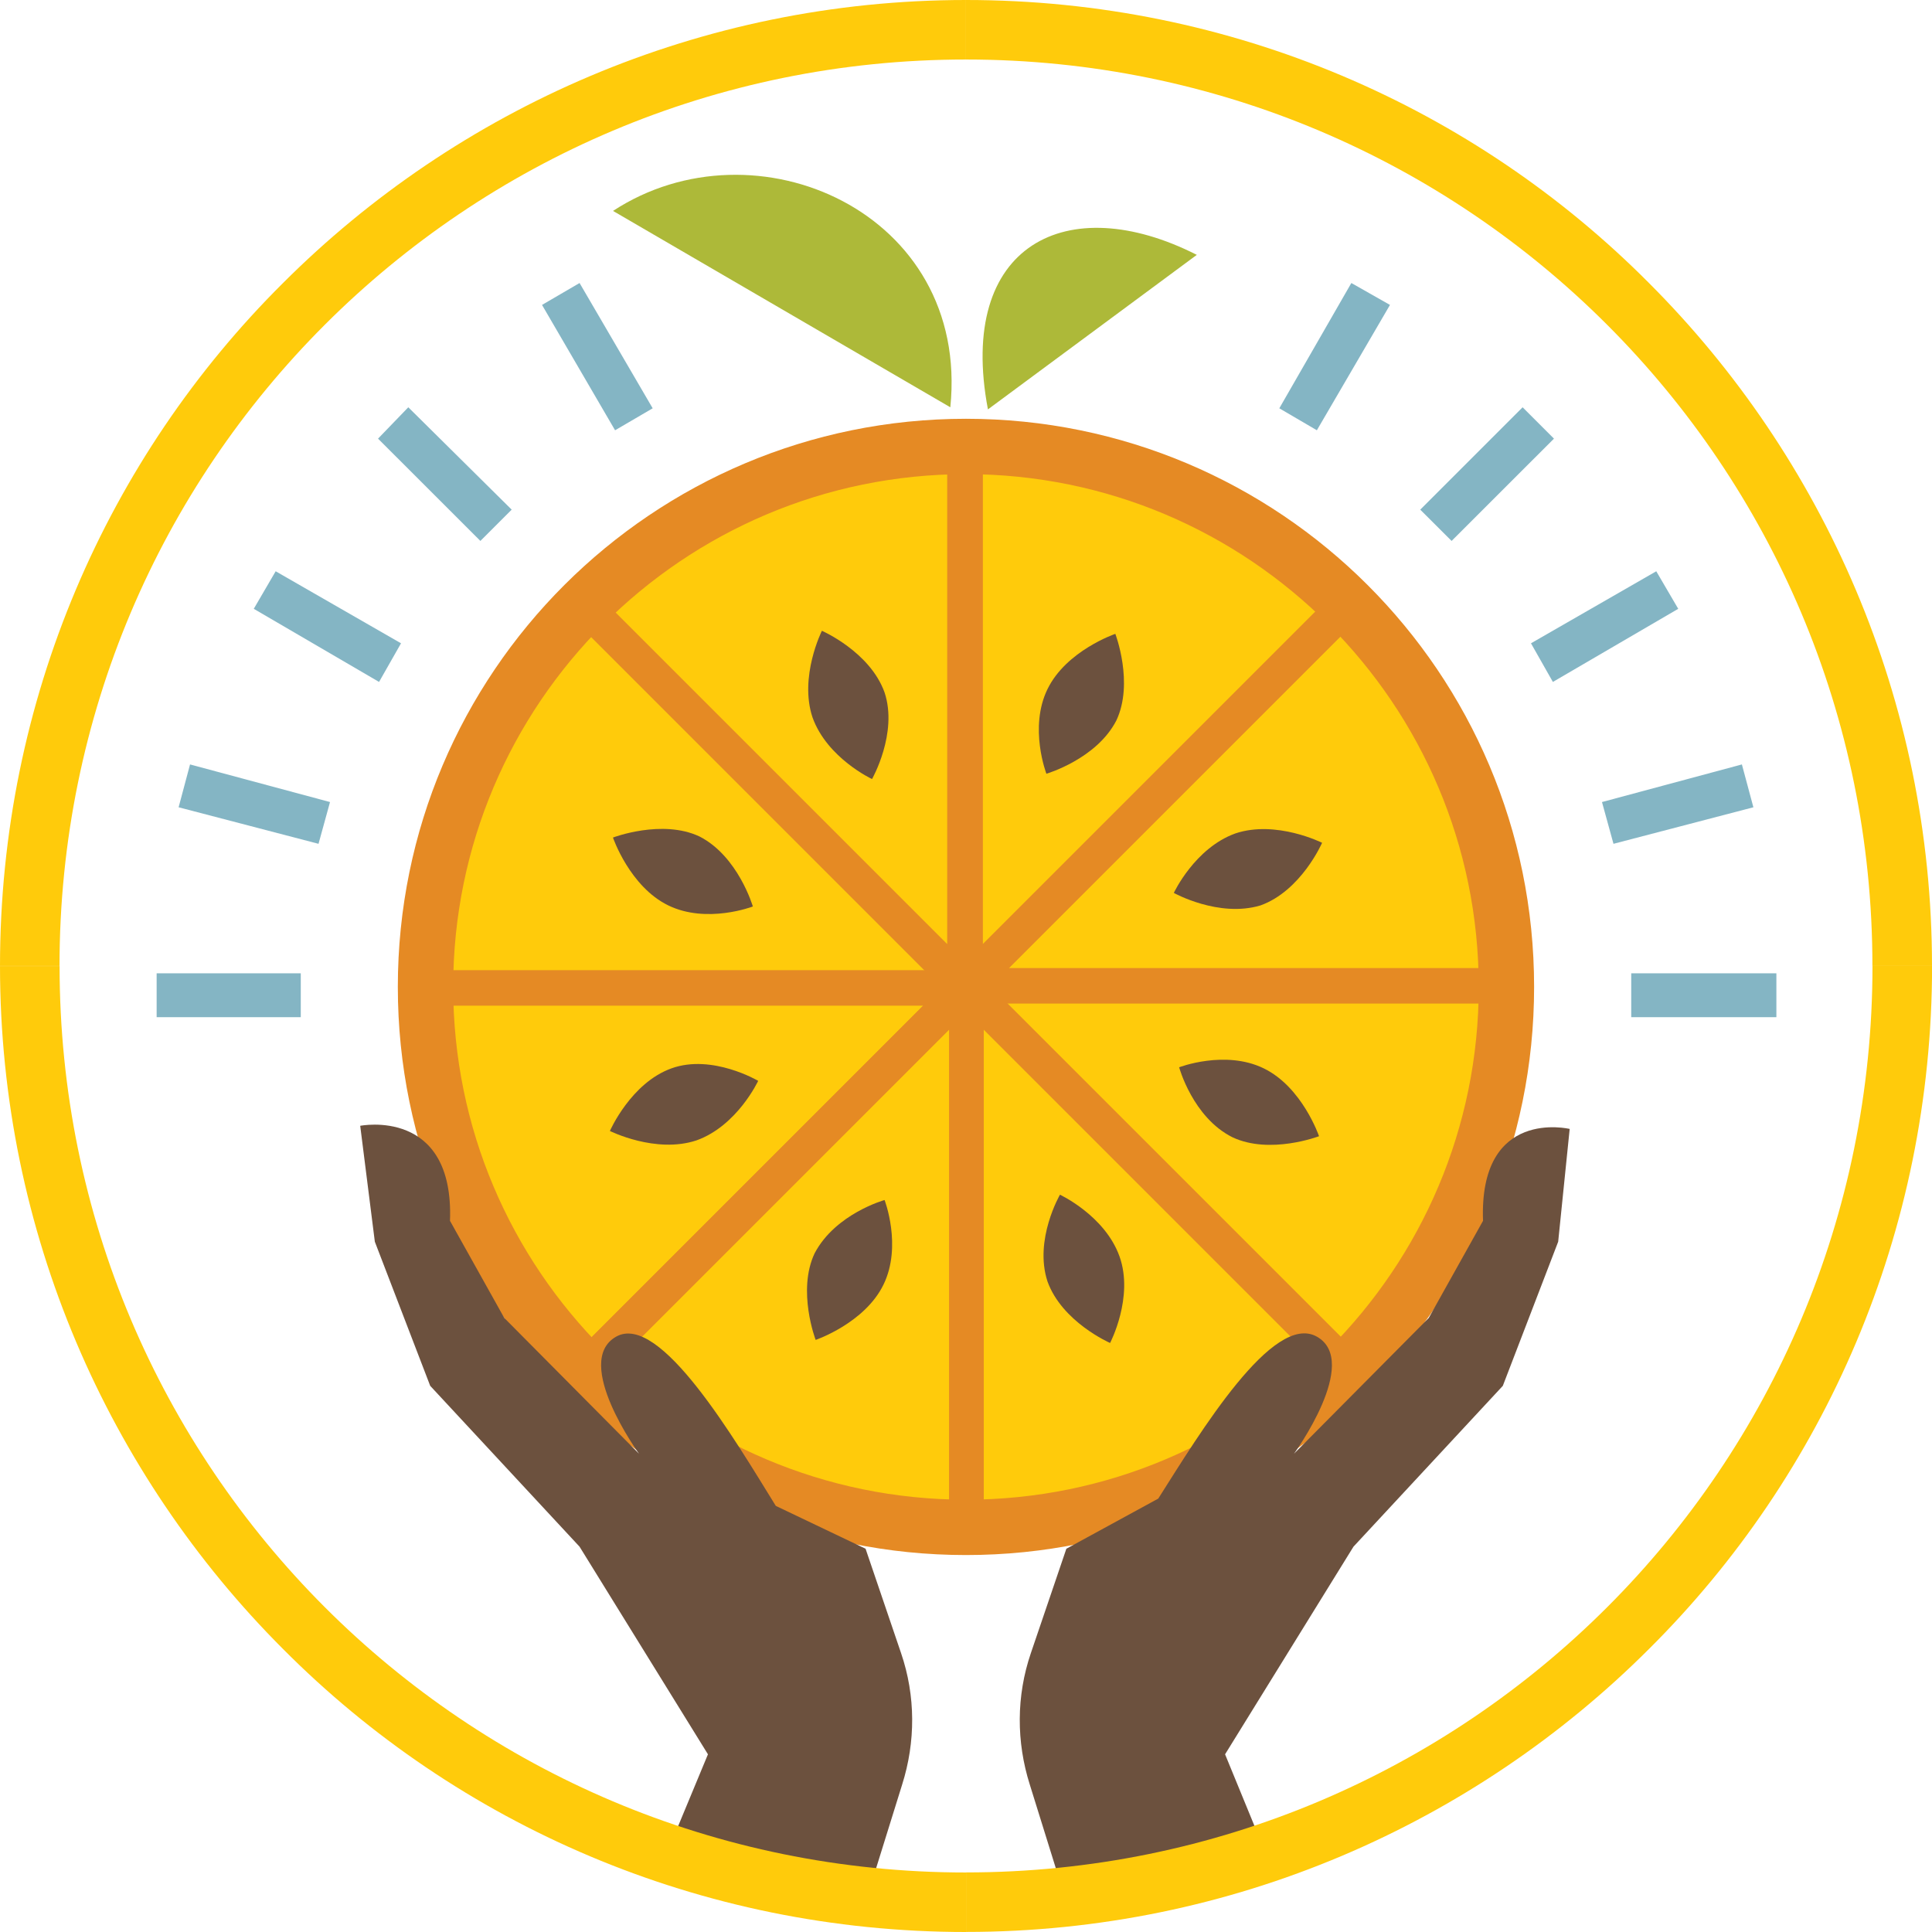 <svg xmlns="http://www.w3.org/2000/svg" id="Layer_2" viewBox="0 0 284.05 284.05"><defs><style>.cls-1{fill:#e58a24;}.cls-2{fill:#ffcb0b;}.cls-3{fill:#6c513e;}.cls-4{fill:#84b5c4;}.cls-5{fill:#adb939;}</style></defs><g id="Layer_1-2"><g><path class="cls-5" d="M139.72,59.88l-49.59-28.87c20.88-13.67,52.51,.15,49.59,28.87Z"></path><path class="cls-2" d="M142.02,224.48c-43.76,0-79.53-35.62-79.53-79.53s35.62-79.53,79.53-79.53,79.53,35.62,79.53,79.53-35.77,79.53-79.53,79.53Z"></path><path class="cls-1" d="M142.02,69.71c41.61,0,75.39,33.78,75.39,75.39s-33.78,75.39-75.39,75.39-75.39-33.78-75.39-75.39,33.78-75.39,75.39-75.39m0-8.14c-46.06,0-83.53,37.31-83.53,83.53s37.46,83.53,83.53,83.53,83.53-37.31,83.53-83.53-37.46-83.53-83.53-83.53Z"></path><path class="cls-3" d="M130.05,176.42s2.61,6.76-.15,12.44c-2.76,5.68-9.98,8.14-9.98,8.14,0,0-2.76-7.22-.15-12.74,3.07-5.83,10.29-7.83,10.29-7.83Z"></path><path class="cls-3" d="M111.47,158.91s-3.07,6.6-9.06,8.75c-5.99,2-12.74-1.38-12.74-1.38,0,0,3.07-7.06,9.06-9.21s12.74,1.84,12.74,1.84Z"></path><path class="cls-3" d="M110.7,133.27s-6.76,2.61-12.44-.15c-5.68-2.76-8.14-9.98-8.14-9.98,0,0,7.22-2.76,12.74-.15,5.68,2.92,7.83,10.29,7.83,10.29Z"></path><path class="cls-3" d="M128.21,114.54s-6.6-3.07-8.75-9.06c-2-5.99,1.38-12.74,1.38-12.74,0,0,7.06,3.07,9.21,9.06,2,5.99-1.84,12.74-1.84,12.74Z"></path><path class="cls-3" d="M153.85,113.77s-2.61-6.76,.15-12.44c2.76-5.68,9.98-8.14,9.98-8.14,0,0,2.76,7.22,.15,12.74-2.92,5.68-10.29,7.83-10.29,7.83Z"></path><path class="cls-3" d="M172.58,131.28s3.07-6.6,9.06-8.75c5.99-2,12.74,1.38,12.74,1.38,0,0-3.07,7.06-9.06,9.21-6.14,1.84-12.74-1.84-12.74-1.84Z"></path><path class="cls-3" d="M173.35,156.92s6.76-2.61,12.44,.15c5.68,2.76,8.14,9.98,8.14,9.98,0,0-7.22,2.76-12.74,.15-5.83-2.92-7.83-10.29-7.83-10.29Z"></path><path class="cls-3" d="M155.84,175.65s6.6,3.07,8.75,9.06-1.38,12.74-1.38,12.74c0,0-7.06-3.07-9.21-9.06-2-6.14,1.84-12.74,1.84-12.74Z"></path><path class="cls-1" d="M87.98,202.83l55.89-55.89c.77-.77,1.07-1.84,.61-2.76-.46-1.07-1.38-1.54-2.46-1.54H61.57v5.22h74.16l-51.44,51.44,3.68,3.53h0Z"></path><path class="cls-1" d="M144.63,224.17v-72.78l52.36,52.36,3.68-3.68-56.81-56.81c-.77-.77-1.84-1.07-2.76-.61-1.07,.46-1.54,1.38-1.54,2.46v79.07h5.07Z"></path><path class="cls-1" d="M144.63,224.17v-79.07c0-1.07-.61-2-1.54-2.46-1.07-.46-2.15-.15-2.76,.61l-56.81,56.81,3.68,3.68,52.36-52.36v72.78h5.07Z"></path><path class="cls-1" d="M84.29,91.05l55.89,55.89c.77,.77,1.84,1.07,2.76,.61s1.54-1.38,1.54-2.46V64.64h-5.22v74.16l-51.44-51.44-3.53,3.68h0Z"></path><path class="cls-1" d="M139.41,66.02v79.07c0,1.07,.61,2,1.54,2.46,1.07,.46,2.15,.15,2.76-.61l56.81-56.81-3.68-3.68-52.36,52.36V66.02h-5.07Z"></path><path class="cls-1" d="M196.07,87.36l-55.89,55.89c-.77,.77-1.07,1.84-.61,2.76,.46,1.07,1.38,1.54,2.46,1.54h80.45v-5.22h-74.16l51.44-51.44-3.68-3.53h0Z"></path><path class="cls-5" d="M145.25,60.19l30.71-22.72c-19.04-9.67-35.31-1.54-30.71,22.72Z"></path><path class="cls-3" d="M104.1,257.95l-18.89-30.55-21.96-23.65-8.14-21.19-2.15-17.04s13.82-2.76,13.2,13.97l7.98,14.28,19.81,19.96s-9.83-13.51-3.38-17.2c6.45-3.68,17.5,15.2,23.49,24.87l13.2,6.3,5.22,15.35c2.15,6.3,2.15,13.05,.15,19.35l-5.83,18.73-29.48-6.91,6.76-16.28Z"></path><path class="cls-3" d="M180.1,257.95l18.89-30.55,21.96-23.65,8.14-21.19,1.69-16.58s-13.36-3.22-12.74,13.51l-7.98,14.28-19.81,19.96s9.83-13.51,3.38-17.2c-6.45-3.68-17.2,14.13-23.34,23.8l-13.51,7.37-5.22,15.35c-2.15,6.3-2.15,13.05-.15,19.35l5.83,18.73,29.94-5.99-7.06-17.2Z"></path><path class="cls-2" d="M8.75,142.02c0-36.85,14.89-70.17,39-94.27C71.86,23.65,105.17,8.75,142.02,8.75V0C102.87,0,67.25,15.97,41.61,41.61,15.81,67.25,0,102.87,0,142.02H8.75Z"></path><path class="cls-2" d="M0,142.02c0,39.15,15.97,74.77,41.61,100.42,25.64,25.79,61.26,41.61,100.42,41.61v-8.75c-36.85,0-70.17-14.89-94.27-39-24.11-24.11-39-57.42-39-94.27H0Z"></path><path class="cls-2" d="M284.05,142.02c0-39.15-15.97-74.77-41.61-100.41C216.8,15.81,181.18,0,142.02,0V8.75c36.85,0,70.17,14.89,94.27,39,24.11,24.11,39,57.42,39,94.27h8.75Z"></path><path class="cls-2" d="M275.3,142.02c0,36.85-14.89,70.17-39,94.27-24.11,24.11-57.42,39-94.27,39v8.75c39.15,0,74.77-15.97,100.42-41.61,25.79-25.64,41.61-61.26,41.61-100.42h-8.75Z"></path><polyline class="cls-4" points="44.22 143.1 23.03 143.1 23.03 149.55 44.22 149.55"></polyline><polyline class="cls-4" points="48.52 117.92 27.94 112.39 26.26 118.69 46.83 124.06"></polyline><polyline class="cls-4" points="58.96 94.58 40.53 83.99 37.31 89.51 55.73 100.26"></polyline><polyline class="cls-4" points="75.23 74.93 60.03 59.88 55.58 64.49 70.63 79.53"></polyline><polyline class="cls-4" points="95.96 60.03 85.21 41.61 79.69 44.83 90.43 63.26"></polyline><polyline class="cls-4" points="193.61 63.26 204.36 44.83 198.68 41.61 188.09 60.03"></polyline><polyline class="cls-4" points="213.42 79.53 228.47 64.49 223.86 59.88 208.81 74.93"></polyline><polyline class="cls-4" points="228.31 100.26 246.74 89.51 243.51 83.99 225.09 94.58"></polyline><polyline class="cls-4" points="237.22 124.06 257.79 118.69 256.1 112.39 235.53 117.92"></polyline><polyline class="cls-4" points="239.83 149.55 261.17 149.55 261.17 143.1 239.83 143.1"></polyline></g></g></svg>